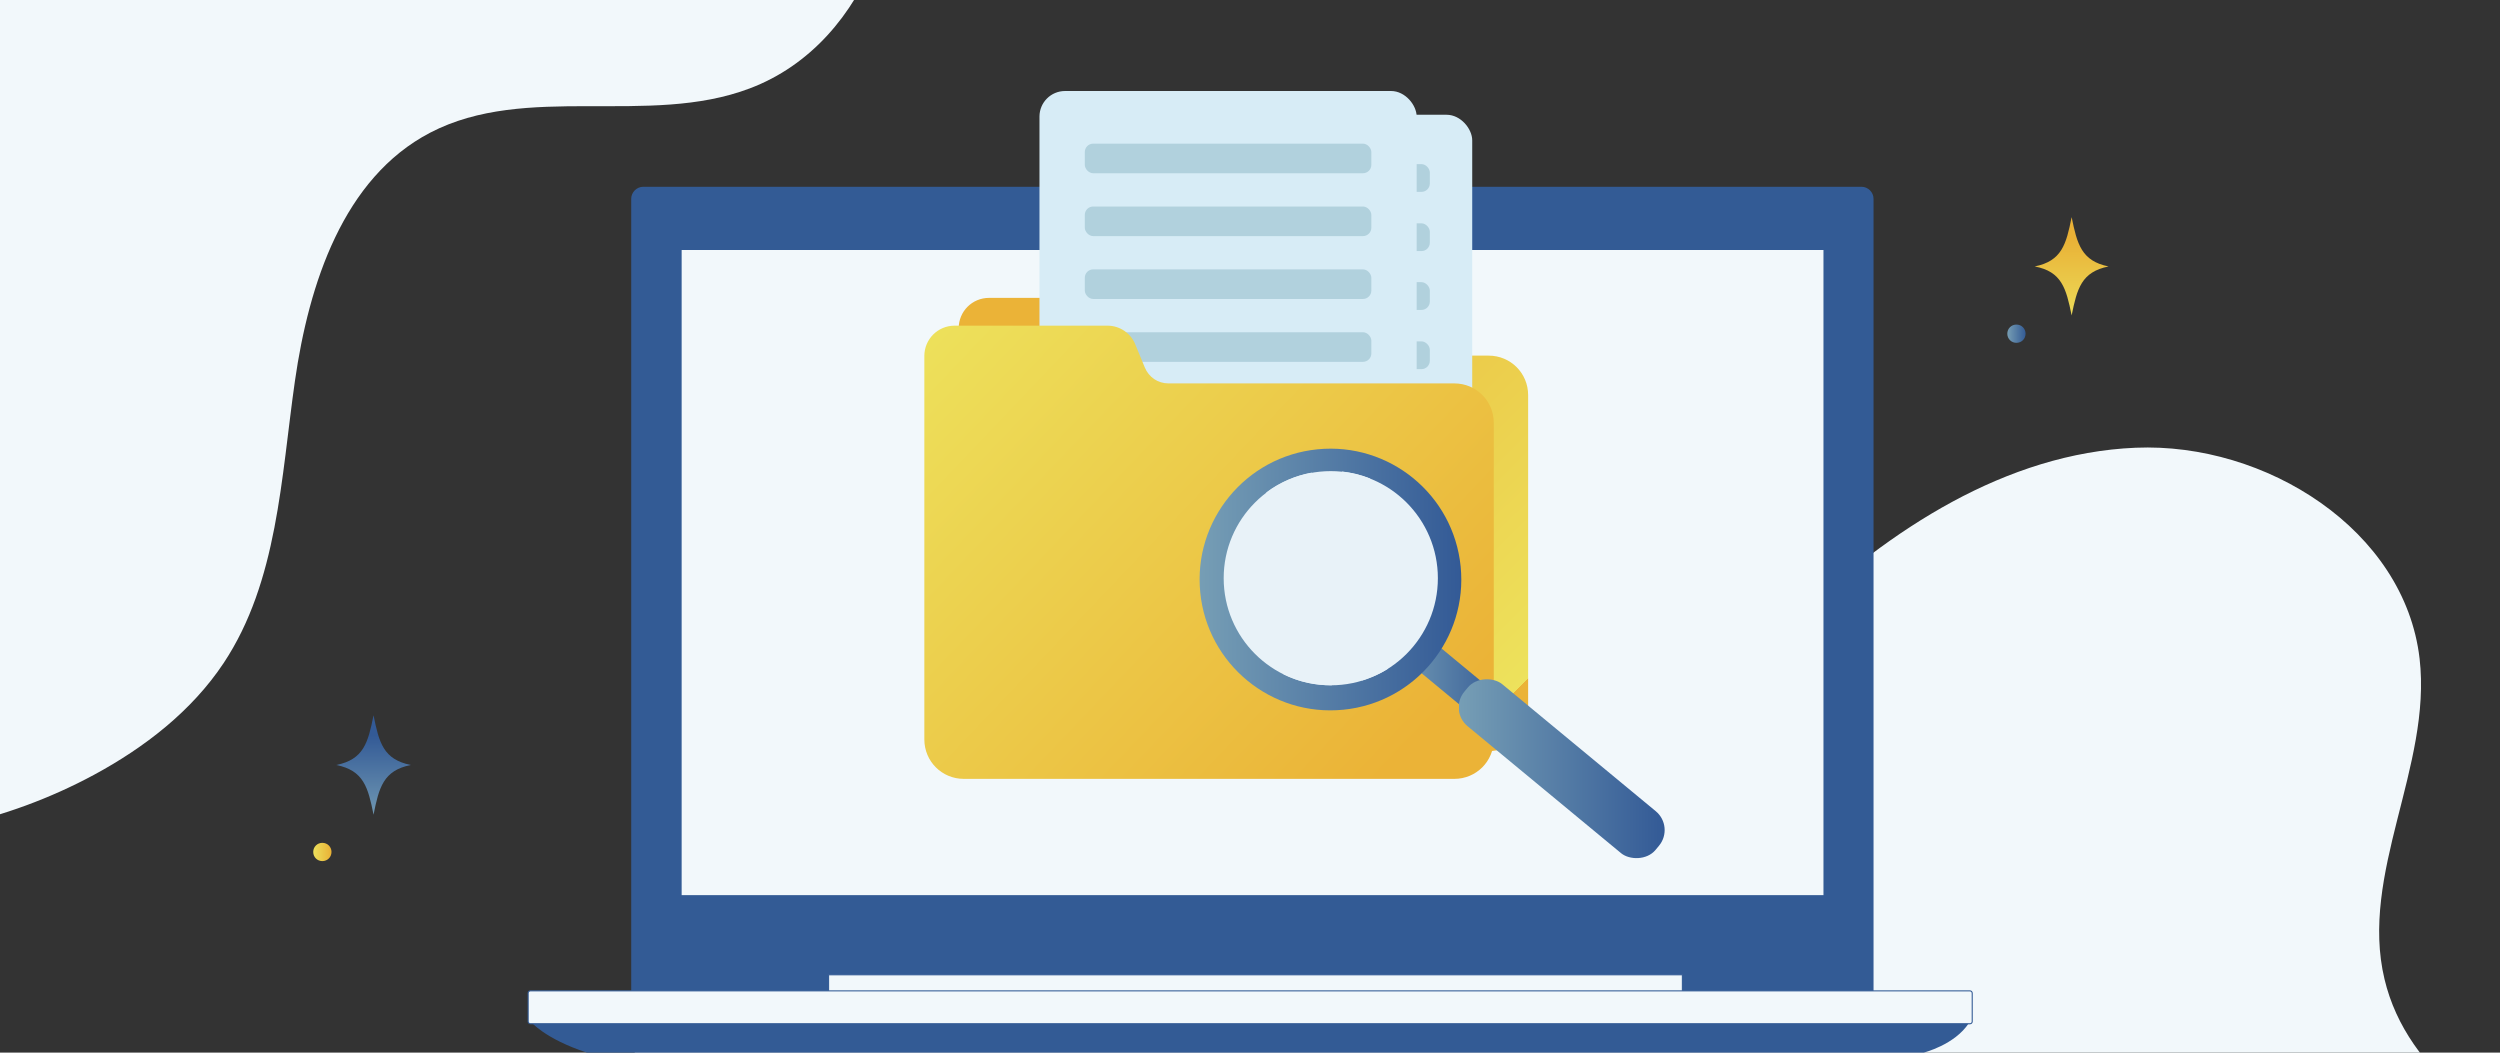 <?xml version="1.0" encoding="UTF-8"?>
<svg id="Layer_1" xmlns="http://www.w3.org/2000/svg" version="1.1" xmlns:xlink="http://www.w3.org/1999/xlink" viewBox="0 0 684 288">
  <rect x="0" y="0" width="684" height="288" fill="#333333" stroke="none"/>
  <!-- Generator: Adobe Illustrator 29.1.0, SVG Export Plug-In . SVG Version: 2.1.0 Build 142)  -->
  <defs>
    <style>
      .st0 {
        fill: url(#linear-gradient2);
      }

      .st1, .st2 {
        fill: #335b95;
      }

      .st3 {
        fill: #b1d1dd;
      }

      .st4 {
        fill: url(#linear-gradient1);
      }

      .st5 {
        fill: url(#linear-gradient8);
      }

      .st6, .st7 {
        fill: #e8f2f8;
      }

      .st8, .st7 {
        isolation: isolate;
      }

      .st9, .st2 {
        stroke: #335b95;
        stroke-linecap: round;
        stroke-linejoin: round;
        stroke-width: .3px;
      }

      .st9, .st10 {
        fill: #f2f8fb;
      }

      .st11 {
        fill: url(#linear-gradient7);
      }

      .st12 {
        fill: url(#linear-gradient4);
      }

      .st13 {
        fill: url(#linear-gradient5);
      }

      .st14 {
        fill: url(#linear-gradient3);
      }

      .st15 {
        fill: url(#linear-gradient6);
      }

      .st7 {
        mix-blend-mode: multiply;
      }

      .st16 {
        fill: url(#linear-gradient);
      }

      .st17 {
        fill: #d7ecf6;
      }
    </style>
    <linearGradient id="linear-gradient" x1="749.4" y1="64.5" x2="749.4" y2="88.8" gradientTransform="translate(851.6 290) rotate(-180)" gradientUnits="userSpaceOnUse">
      <stop offset="0" stop-color="#ebb337"/>
      <stop offset="0" stop-color="#769eb5"/>
      <stop offset="1" stop-color="#335a96"/>
    </linearGradient>
    <linearGradient id="linear-gradient1" x1="-3647.6" y1="201" x2="-3647.6" y2="225" gradientTransform="translate(4214.4 290) scale(1 -1)" gradientUnits="userSpaceOnUse">
      <stop offset="0" stop-color="#e9b136"/>
      <stop offset="0" stop-color="#ece05c"/>
      <stop offset="1" stop-color="#e9b136"/>
    </linearGradient>
    <linearGradient id="linear-gradient2" x1="-3665.2" y1="198.7" x2="-3660.2" y2="198.7" gradientTransform="translate(4214.4 290) scale(1 -1)" gradientUnits="userSpaceOnUse">
      <stop offset="0" stop-color="#e9b136"/>
      <stop offset="0" stop-color="#769db3"/>
      <stop offset="1" stop-color="#335b95"/>
    </linearGradient>
    <linearGradient id="linear-gradient3" x1="-4128.7" y1="56.9" x2="-4123.8" y2="56.9" gradientTransform="translate(4214.4 290) scale(1 -1)" gradientUnits="userSpaceOnUse">
      <stop offset="0" stop-color="#e9b136"/>
      <stop offset="0" stop-color="#ece05c"/>
      <stop offset="1" stop-color="#e9b136"/>
    </linearGradient>
    <linearGradient id="linear-gradient4" x1="395.9" y1="82.4" x2="287.2" y2="192.3" gradientTransform="translate(0 290) scale(1 -1)" gradientUnits="userSpaceOnUse">
      <stop offset="0" stop-color="#ebb337"/>
      <stop offset="0" stop-color="#ede25c"/>
      <stop offset="1" stop-color="#ebb337"/>
    </linearGradient>
    <linearGradient id="linear-gradient5" x1="252.6" y1="205.4" x2="382.2" y2="82" gradientTransform="translate(0 290) scale(1 -1)" gradientUnits="userSpaceOnUse">
      <stop offset="0" stop-color="#ebb337"/>
      <stop offset="0" stop-color="#ede25c"/>
      <stop offset="1" stop-color="#ebb337"/>
    </linearGradient>
    <linearGradient id="linear-gradient6" x1="380.4" y1="105.1" x2="412.3" y2="105.1" gradientTransform="translate(62.5 -53.3) rotate(50.4) scale(1 -1)" gradientUnits="userSpaceOnUse">
      <stop offset="0" stop-color="#ebb337"/>
      <stop offset="0" stop-color="#769eb5"/>
      <stop offset="1" stop-color="#335a96"/>
    </linearGradient>
    <linearGradient id="linear-gradient7" x1="399.3" y1="79.3" x2="455.6" y2="79.3" gradientTransform="translate(93.7 -67.9) rotate(50.4) scale(1 -1)" gradientUnits="userSpaceOnUse">
      <stop offset="0" stop-color="#ebb337"/>
      <stop offset="0" stop-color="#769eb5"/>
      <stop offset="1" stop-color="#335a96"/>
    </linearGradient>
    <linearGradient id="linear-gradient8" x1="328.3" y1="131.8" x2="399.9" y2="131.8" gradientTransform="translate(-11.4 252.9) rotate(5.7) scale(1 -1)" gradientUnits="userSpaceOnUse">
      <stop offset="0" stop-color="#ebb337"/>
      <stop offset="0" stop-color="#769eb5"/>
      <stop offset="1" stop-color="#335a96"/>
    </linearGradient>
  </defs>
  <g class="st8">
    <g id="OBJECTS">
      <path class="st16" d="M92,209.3c7.5,1.5,8.7,6.1,10.2,13.6,1.5-7.5,2.7-12.1,10.2-13.6-7.5-1.5-8.7-6.1-10.2-13.6-1.5,7.5-2.7,12.1-10.2,13.6Z"/>
      <path class="st4" d="M576.9,72.9c-7.4,1.5-8.6,6-10.1,13.4-1.5-7.4-2.7-12-10.1-13.4,7.4-1.5,8.6-6,10.1-13.5,1.5,7.4,2.7,12,10.1,13.5Z"/>
      <path class="st0" d="M554.2,91.3c0,1.4-1.1,2.5-2.5,2.5s-2.5-1.1-2.5-2.5,1.1-2.5,2.5-2.5,2.5,1.1,2.5,2.5Z"/>
      <path class="st14" d="M90.7,233.1c0,1.4-1.1,2.5-2.5,2.5s-2.5-1.1-2.5-2.5,1.1-2.5,2.5-2.5,2.5,1.1,2.5,2.5Z"/>
      <g>
        <path class="st10" d="M143.1,344.8c9.3-50.6,48.3-88.4,125.4-81.2,60.3,5.7,120,3.4,147.5-19,27.5-22.4,49.4-50.9,75.2-75.3,25.8-24.4,57.6-45.3,93.1-46.8,35.5-1.5,73.6,22.4,77.7,57.7,3.4,29.5-16.5,58.8-9.6,87.7,6.2,26.1,32,42.3,56.8,52.4,24.8,10.2,52.1,18,70.1,37.8,10.6,11.6,17.1,26.6,21,41.9,13.3,52.6-4.3,112-44.2,148.8-39.9,36.8-100.5,49.5-151.9,31.9-14.7-5-28.7-12.4-43.7-16.6-30.3-8.5-63.1-3.9-92.6,7.1-18.1,6.7-35.4,15.7-53.9,21.2-18.5,5.4-82.3,4.6-101-.3-116.6-30.2-186.2-158.9-169.9-247.2h0Z"/>
        <path class="st10" d="M-81.2-438.9c51.4-3.3,97.5,25.3,109.3,101.8,9.2,59.9,26,117.2,54.5,138.4,28.5,21.2,61.4,35.5,91.4,54.6,29.9,19.1,58,44.9,68.1,78.9,10.1,34-3.8,76.9-37,89.4-27.7,10.5-61.1-1.6-87.4,12.1-23.8,12.4-33.2,41.4-37,67.9-3.8,26.5-4.7,54.9-19.5,77.2-8.7,13.1-21.6,23.1-35.5,30.6-47.8,25.8-109.6,23.2-155.1-6.6-45.4-29.8-72.6-85.4-68-139.5,1.3-15.5,5-30.8,5.4-46.4.9-31.5-11.7-62.1-29.5-88.1-10.9-15.9-23.9-30.5-33.7-47.2-9.8-16.6-24.5-78.7-24.4-98,.9-120.4,108.6-219.3,198.2-225.1h0Z"/>
        <g>
          <path class="st1" d="M512.6,271.8H172.7V54.4c0-1.8,1.5-3.3,3.3-3.3h333.3c1.8,0,3.3,1.5,3.3,3.3v217.3h0Z"/>
          <g>
            <rect class="st10" x="186.2" y="68.1" width="313" height="177.1" rx=".3" ry=".3"/>
            <path class="st1" d="M498.9,68.4v176.5H186.5V68.4h312.3M498.9,67.8H186.5c-.4,0-.6.3-.6.6v176.5c0,.4.3.6.6.6h312.3c.4,0,.6-.3.6-.6V68.4c0-.3-.3-.6-.6-.6h0Z"/>
          </g>
          <rect class="st2" x="226.7" y="261.1" width="233.6" height="11.5"/>
          <rect class="st9" x="226.7" y="266.7" width="233.6" height="6"/>
          <path class="st1" d="M145.2,279.5s3.8,4.7,15.4,8.5h365.7s8.5-2.1,12.4-8.1l-393.4-.4h0Z"/>
          <rect class="st9" x="144.5" y="271.1" width="395.1" height="9" rx=".6" ry=".6"/>
          <path class="st1" d="M345.6,57.8c0-1.7-1.3-3-3-3s-3,1.3-3,3,1.3,3,3,3,3-1.3,3-3Z"/>
          <path class="st1" d="M175.9,113.2h0c-.5,0-.9-.4-.9-.8v-24.7c0-.5.4-.8.9-.8h0c.5,0,.9.4.9.8v24.7c0,.5-.4.8-.9.8Z"/>
        </g>
        <path class="st12" d="M407.3,97.3h-78.2c-2.9,0-5.4-1.7-6.5-4.4l-2.6-6.3c-1.2-3-4.2-5.1-7.6-5.1h-41.8c-4.6,0-8.3,3.7-8.3,8.3v104.9c0,6,4.8,10.8,10.8,10.8h134.2c6,0,10.8-4.8,10.8-10.8v-86.6c0-6-4.8-10.8-10.8-10.8Z"/>
        <g>
          <rect class="st17" x="305.7" y="31.4" width="97.1" height="100.2" rx="7" ry="7"/>
          <g>
            <rect class="st3" x="317.4" y="44.9" width="73.8" height="7.6" rx="2.3" ry="2.3"/>
            <rect class="st3" x="317.4" y="61.1" width="73.8" height="7.6" rx="2.3" ry="2.3"/>
            <rect class="st3" x="317.4" y="77.2" width="73.8" height="7.6" rx="2.3" ry="2.3"/>
            <rect class="st3" x="317.4" y="93.4" width="73.8" height="7.6" rx="2.3" ry="2.3"/>
          </g>
        </g>
        <g>
          <rect class="st17" x="284.4" y="24.9" width="103.2" height="106.5" rx="7" ry="7"/>
          <g>
            <rect class="st3" x="296.8" y="39.3" width="78.4" height="8.1" rx="2.3" ry="2.3"/>
            <rect class="st3" x="296.8" y="56.5" width="78.4" height="8.1" rx="2.3" ry="2.3"/>
            <rect class="st3" x="296.8" y="73.7" width="78.4" height="8.1" rx="2.3" ry="2.3"/>
            <rect class="st3" x="296.8" y="90.9" width="78.4" height="8.1" rx="2.3" ry="2.3"/>
          </g>
        </g>
        <path class="st13" d="M397.9,104.9h-78.2c-2.9,0-5.4-1.7-6.5-4.4l-2.6-6.3c-1.2-3-4.2-5.1-7.6-5.1h-41.8c-4.6,0-8.3,3.7-8.3,8.3v104.9c0,6,4.8,10.8,10.8,10.8h134.2c6,0,10.8-4.8,10.8-10.8v-86.6c0-6-4.8-10.8-10.8-10.8Z"/>
        <g>
          <rect class="st15" x="392" y="167.7" width="8.7" height="34.3" transform="translate(1.1 372.1) rotate(-50.4)"/>
          <rect class="st11" x="420" y="176.7" width="14.9" height="67.9" rx="6.7" ry="6.7" transform="translate(-7.5 405.4) rotate(-50.4)"/>
          <circle class="st5" cx="364.1" cy="158.2" r="35.8" transform="translate(-14 37.3) rotate(-5.7)"/>
          <g>
            <circle class="st6" cx="364.1" cy="158.2" r="29.3"/>
            <path class="st7" d="M364.4,187.5c-1.8-19.4-3.6-38.8-5.5-58.2-4.4.8-8.7,2.6-12.4,5.4,1.6,16.6,3.1,33.2,4.7,49.8,4.2,2.1,8.7,3,13.2,3h0Z"/>
            <path class="st7" d="M379.7,183c-1.6-17.4-3.3-34.7-4.9-52.1-2.5-1-5-1.6-7.6-1.9,1.8,19.1,3.6,38.1,5.4,57.2,2.5-.8,4.9-1.8,7.1-3.2h0Z"/>
          </g>
        </g>
      </g>
    </g>
  </g>
</svg>